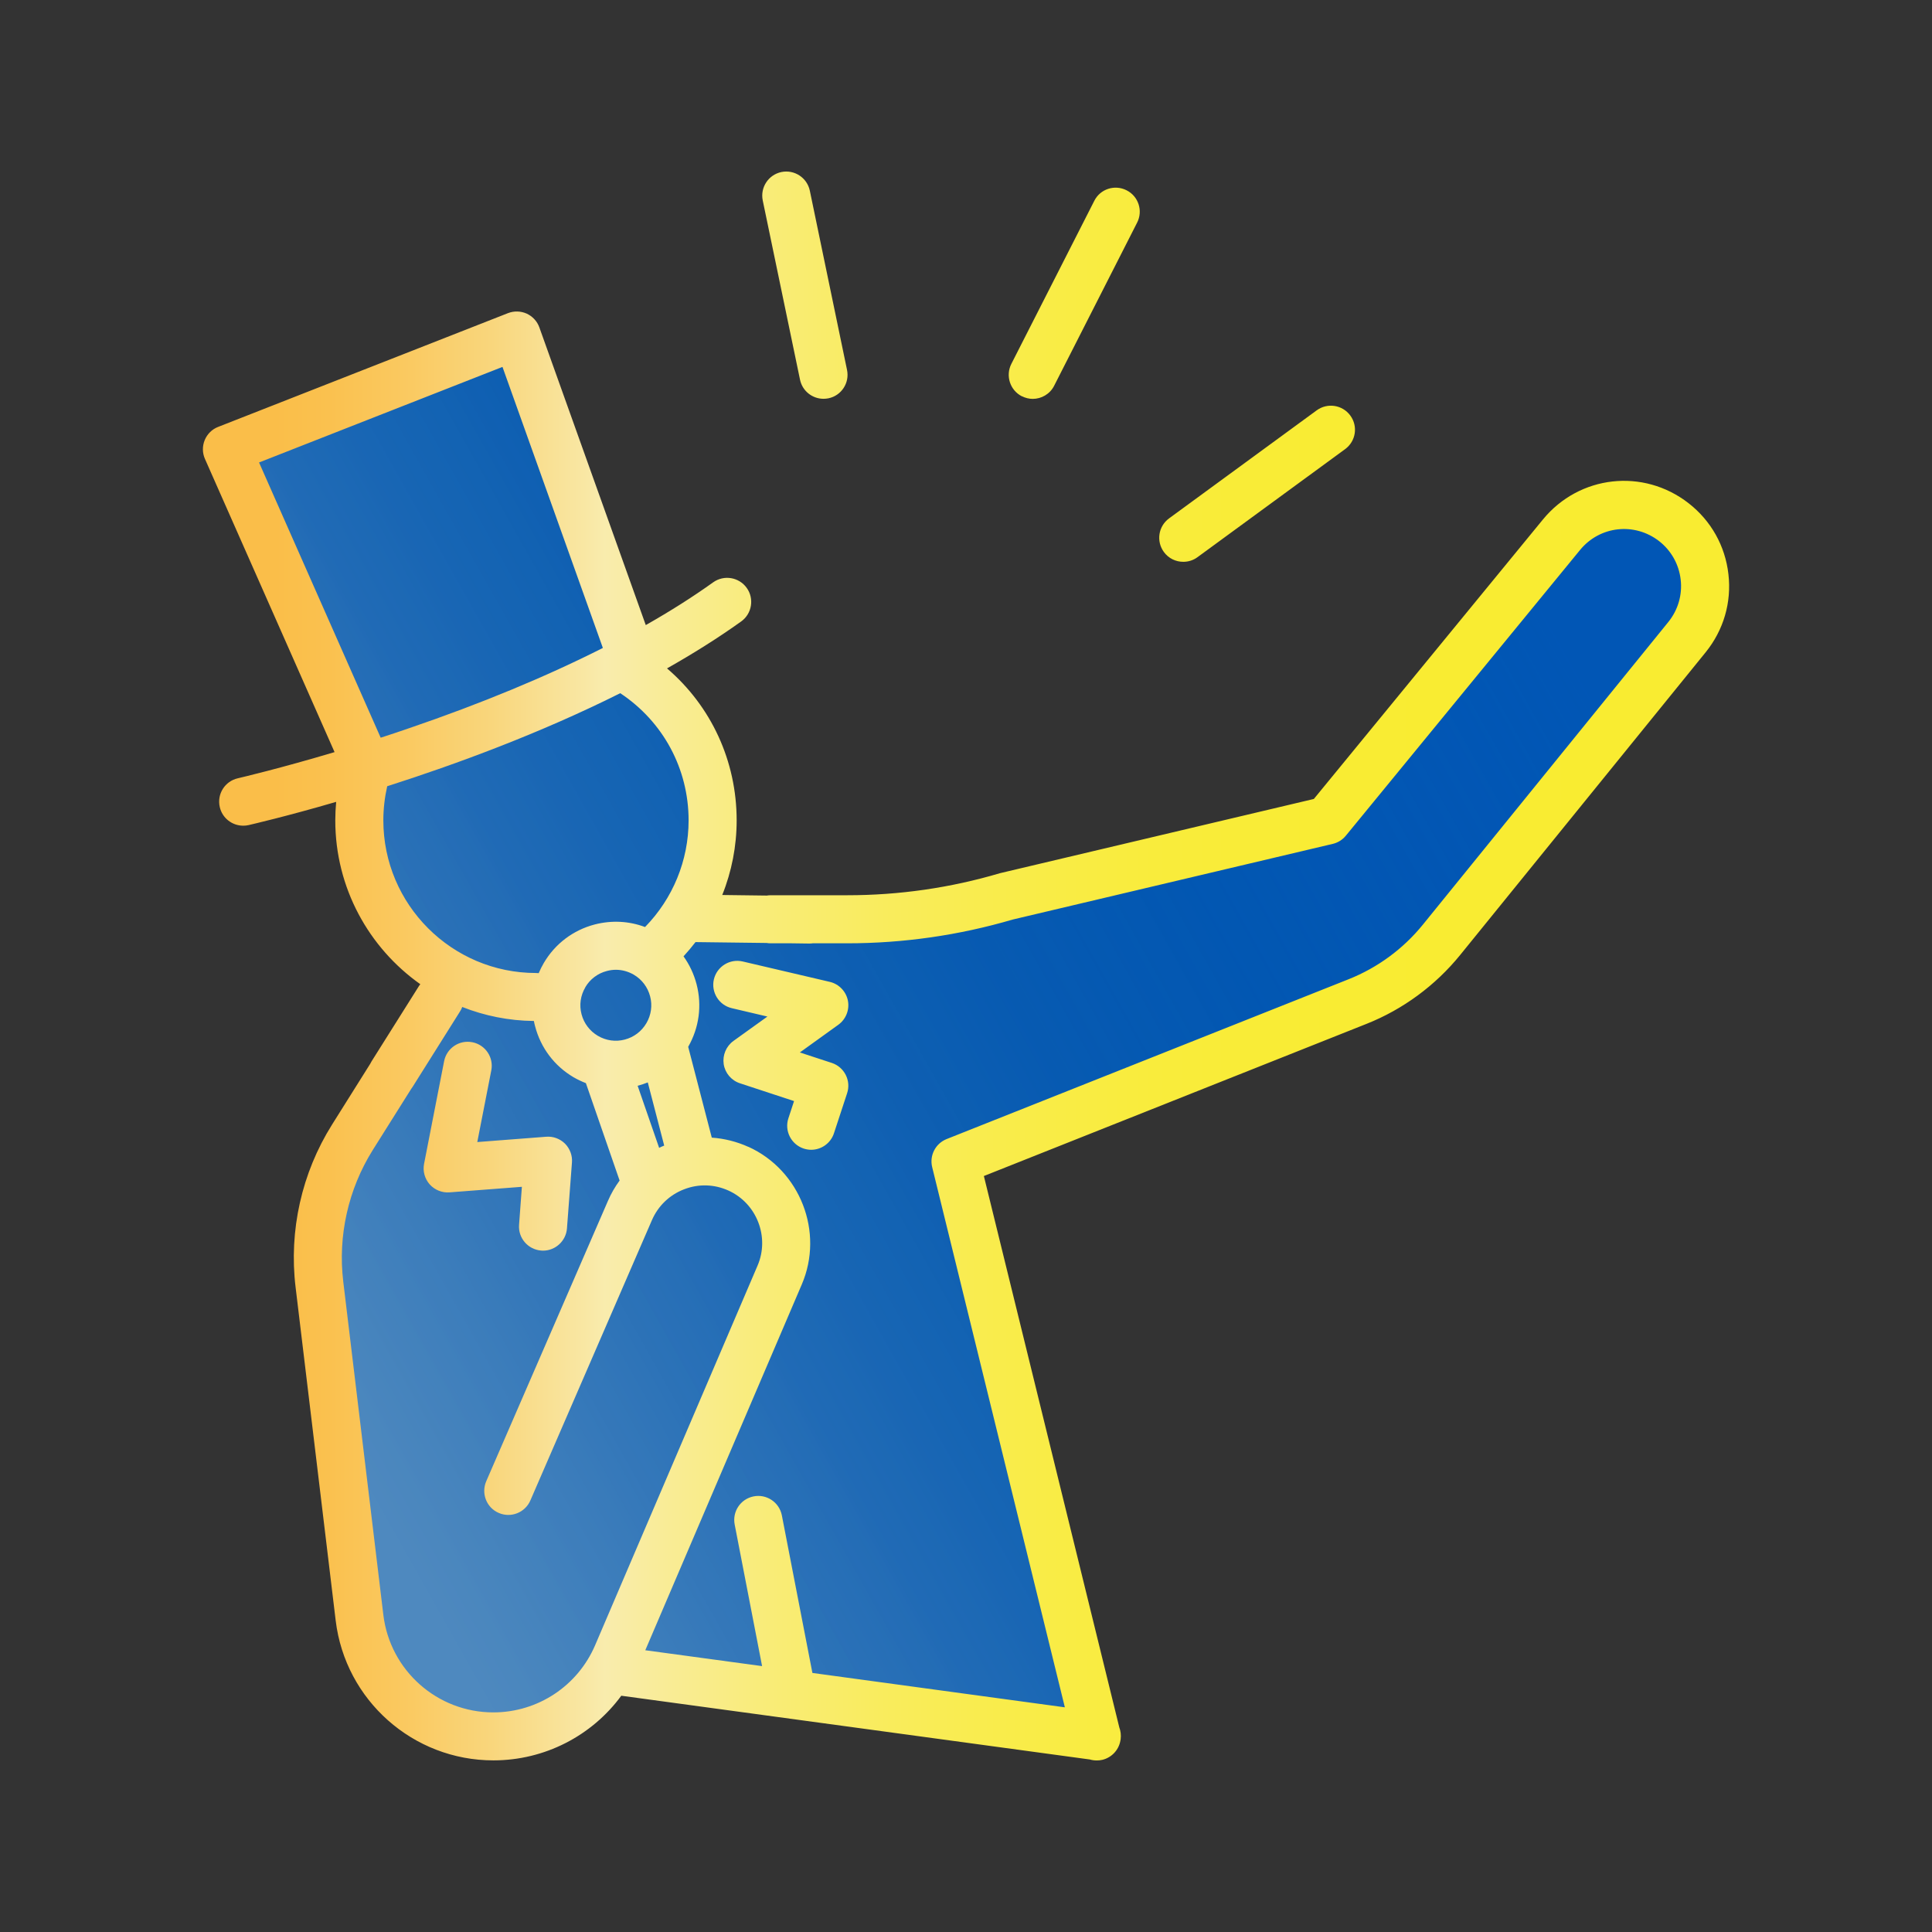 <svg width="24" height="24" viewBox="0 0 24 24" fill="none" xmlns="http://www.w3.org/2000/svg">
<rect x="0" y="0" width="24" height="24" fill="#333333" stroke="none"/>
<path d="M4.38 9.36L2.82 5.58L6.36 4.14L7.92 8.1L8.4 8.88L8.94 9.96L8.64 11.16L9.6 11.34H11.58L16.5 10.14L19.86 6.3H20.76L21.12 7.02L21.06 7.92L17.34 12.18L11.88 14.46L13.68 21.6L9.9 21.12L7.44 21L6.72 21.42H5.28L4.62 20.64L3.9 16.02L4.2 14.46L5.64 12.18L4.68 11.16L4.38 9.36Z" fill="#0156A3"/>
<path d="M4.38 9.36L2.82 5.58L6.36 4.14L7.92 8.1L8.4 8.88L8.94 9.96L8.64 11.16L9.6 11.34H11.58L16.5 10.14L19.86 6.3H20.76L21.12 7.02L21.06 7.92L17.34 12.18L11.88 14.46L13.68 21.6L9.9 21.12L7.44 21L6.72 21.42H5.28L4.62 20.64L3.9 16.02L4.2 14.46L5.64 12.18L4.68 11.16L4.38 9.36Z" fill="url(#paint0_linear_11485_342887)"/>
<path fill-rule="evenodd" clip-rule="evenodd" d="M9.938 4.716C9.967 4.857 10.091 4.954 10.23 4.954C10.25 4.954 10.27 4.952 10.291 4.948C10.452 4.915 10.556 4.757 10.522 4.595L10.06 2.369C10.026 2.207 9.868 2.104 9.707 2.137C9.545 2.171 9.442 2.329 9.475 2.49L9.938 4.716ZM12.694 4.922C12.738 4.944 12.784 4.955 12.829 4.955C12.938 4.955 13.043 4.895 13.095 4.792L14.126 2.765C14.201 2.618 14.142 2.438 13.995 2.364C13.848 2.289 13.668 2.347 13.594 2.494L12.563 4.521C12.489 4.668 12.547 4.848 12.694 4.923V4.922ZM9.297 14.247C9.151 14.181 8.997 14.143 8.842 14.132L8.549 13.004C8.685 12.766 8.722 12.491 8.653 12.226C8.62 12.1 8.565 11.983 8.491 11.88C8.543 11.823 8.593 11.764 8.64 11.703L9.524 11.714C9.539 11.717 9.556 11.718 9.572 11.718H9.831L10.053 11.721C10.068 11.721 10.083 11.72 10.097 11.718H10.526C11.221 11.718 11.912 11.619 12.58 11.423L16.556 10.483C16.62 10.468 16.677 10.432 16.718 10.382L19.628 6.832C19.873 6.533 20.304 6.485 20.61 6.722C20.761 6.84 20.856 7.01 20.878 7.2C20.9 7.39 20.845 7.577 20.725 7.726L17.674 11.488C17.431 11.787 17.113 12.021 16.754 12.164L11.759 14.15C11.621 14.205 11.544 14.354 11.58 14.499L13.228 21.209L10.092 20.782L9.712 18.822C9.679 18.66 9.521 18.556 9.36 18.589C9.198 18.622 9.094 18.779 9.127 18.941L9.467 20.697L8.016 20.5L9.96 15.956C10.239 15.306 9.941 14.539 9.297 14.246L9.297 14.247ZM9.525 11.125C9.54 11.123 9.556 11.121 9.572 11.121H10.526C11.167 11.121 11.804 11.03 12.419 10.848C12.424 10.847 12.43 10.845 12.435 10.844L16.321 9.925L19.167 6.453C19.619 5.902 20.414 5.813 20.976 6.251C21.255 6.468 21.431 6.781 21.471 7.132L21.471 7.132C21.512 7.483 21.411 7.827 21.189 8.102L18.138 11.864C17.83 12.243 17.428 12.539 16.975 12.719L12.222 14.609L13.904 21.457C13.921 21.503 13.928 21.554 13.921 21.606C13.92 21.613 13.919 21.621 13.917 21.628C13.896 21.738 13.812 21.832 13.695 21.861C13.671 21.867 13.647 21.869 13.624 21.869C13.595 21.869 13.566 21.865 13.539 21.857L7.718 21.065C7.351 21.564 6.765 21.868 6.129 21.868C5.131 21.868 4.289 21.121 4.17 20.131L3.672 15.991C3.587 15.288 3.748 14.57 4.125 13.97L4.599 13.215C4.604 13.205 4.61 13.194 4.616 13.184L5.205 12.248C5.21 12.24 5.215 12.233 5.221 12.226C4.582 11.774 4.165 11.03 4.165 10.191C4.165 10.114 4.169 10.037 4.176 9.961C3.556 10.142 3.137 10.238 3.087 10.25C3.065 10.255 3.043 10.257 3.021 10.257C2.884 10.257 2.761 10.163 2.73 10.025C2.693 9.864 2.794 9.704 2.955 9.668L2.959 9.667C3.005 9.656 3.475 9.546 4.156 9.343L2.546 5.701C2.513 5.627 2.512 5.542 2.543 5.467C2.574 5.392 2.634 5.332 2.71 5.303L6.31 3.89C6.385 3.861 6.469 3.863 6.543 3.896C6.616 3.93 6.673 3.991 6.7 4.067L8.022 7.765C8.329 7.591 8.609 7.413 8.859 7.234C8.993 7.138 9.18 7.169 9.276 7.303C9.372 7.437 9.341 7.624 9.207 7.72C8.918 7.927 8.608 8.121 8.286 8.303C8.834 8.772 9.151 9.453 9.151 10.191C9.151 10.512 9.089 10.827 8.972 11.118L9.525 11.125ZM5.713 12.567C5.725 12.549 5.735 12.529 5.742 12.509C6.018 12.618 6.318 12.68 6.632 12.683C6.636 12.705 6.641 12.727 6.647 12.748C6.717 13.017 6.887 13.242 7.125 13.382C7.175 13.411 7.226 13.435 7.278 13.455L7.697 14.665C7.64 14.743 7.591 14.827 7.552 14.918L6.04 18.401C5.975 18.553 6.044 18.729 6.195 18.794C6.346 18.86 6.522 18.791 6.588 18.64L8.099 15.156C8.176 14.979 8.318 14.843 8.498 14.774C8.678 14.704 8.874 14.71 9.05 14.79C9.401 14.949 9.563 15.367 9.411 15.721L7.393 20.437C7.176 20.944 6.68 21.272 6.128 21.272C5.432 21.272 4.845 20.751 4.762 20.06L4.264 15.92C4.196 15.352 4.326 14.773 4.63 14.287L5.109 13.525C5.114 13.518 5.119 13.511 5.124 13.504L5.713 12.567ZM7.921 13.488C7.964 13.477 8.006 13.462 8.047 13.446L8.251 14.231C8.229 14.239 8.208 14.249 8.188 14.259L7.921 13.488ZM3.218 5.745L6.242 4.558L7.489 8.049C6.789 8.403 5.978 8.74 5.082 9.046C4.961 9.088 4.844 9.127 4.729 9.164L3.218 5.745ZM6.755 11.963C6.731 12.004 6.71 12.046 6.692 12.089C6.681 12.088 6.67 12.087 6.658 12.087C5.612 12.087 4.762 11.236 4.762 10.191C4.762 10.047 4.779 9.905 4.81 9.767C5.658 9.496 6.709 9.11 7.705 8.611C8.237 8.964 8.554 9.549 8.554 10.191C8.554 10.689 8.358 11.163 8.013 11.516C7.814 11.441 7.598 11.43 7.388 11.484C7.12 11.554 6.895 11.724 6.755 11.963L6.755 11.963ZM7.27 12.265C7.329 12.164 7.425 12.091 7.539 12.062C7.576 12.052 7.613 12.047 7.651 12.047C7.728 12.047 7.804 12.068 7.873 12.108C7.974 12.167 8.046 12.263 8.076 12.377C8.106 12.49 8.089 12.609 8.03 12.71C7.97 12.812 7.875 12.884 7.761 12.914C7.647 12.944 7.529 12.927 7.428 12.868C7.326 12.808 7.254 12.713 7.224 12.599C7.194 12.485 7.211 12.367 7.271 12.265L7.27 12.265ZM5.517 13.182C5.549 13.02 5.706 12.915 5.867 12.947L5.868 12.947C6.03 12.979 6.135 13.136 6.103 13.297L5.929 14.187L6.785 14.121C6.872 14.114 6.957 14.146 7.019 14.207C7.08 14.269 7.112 14.355 7.105 14.441L7.043 15.26C7.031 15.416 6.9 15.536 6.746 15.536C6.738 15.536 6.73 15.535 6.723 15.535C6.558 15.522 6.435 15.379 6.448 15.214L6.483 14.743L5.584 14.812C5.491 14.819 5.4 14.782 5.338 14.713C5.276 14.643 5.25 14.548 5.268 14.457L5.517 13.182ZM10.333 13.204L9.936 13.074L10.414 12.73C10.509 12.661 10.555 12.544 10.533 12.43C10.51 12.315 10.422 12.224 10.308 12.197L9.227 11.944C9.067 11.906 8.906 12.006 8.868 12.166C8.831 12.326 8.931 12.487 9.091 12.524L9.533 12.628L9.111 12.931C9.02 12.997 8.974 13.108 8.99 13.219C9.007 13.33 9.085 13.422 9.192 13.457L9.864 13.678L9.794 13.891C9.742 14.047 9.827 14.216 9.984 14.268C10.015 14.278 10.046 14.283 10.077 14.283C10.202 14.283 10.319 14.203 10.36 14.077L10.523 13.581C10.575 13.425 10.49 13.256 10.333 13.204V13.204ZM14.875 6.922C14.822 6.961 14.76 6.979 14.699 6.979C14.607 6.979 14.516 6.937 14.458 6.857C14.361 6.724 14.389 6.538 14.522 6.44L16.357 5.097C16.49 5 16.677 5.029 16.774 5.162C16.872 5.295 16.843 5.481 16.71 5.579L14.875 6.922Z" fill="url(#paint1_linear_11485_342887)"/>
<defs>
<linearGradient id="paint0_linear_11485_342887" x1="4.068" y1="17.553" x2="20.075" y2="8.55" gradientUnits="userSpaceOnUse">
<stop offset="0" stop-color="white" stop-opacity="0.3"/>
<stop offset="0.045" stop-color="#D4E2F2" stop-opacity="0.331"/>
<stop offset="0.097" stop-color="#A8C5E6" stop-opacity="0.368"/>
<stop offset="0.154" stop-color="#80AADA" stop-opacity="0.409"/>
<stop offset="0.216" stop-color="#5D93D0" stop-opacity="0.454"/>
<stop offset="0.284" stop-color="#4180C8" stop-opacity="0.502"/>
<stop offset="0.358" stop-color="#2971C1" stop-opacity="0.555"/>
<stop offset="0.444" stop-color="#1765BB" stop-opacity="0.615"/>
<stop offset="0.545" stop-color="#0A5CB8" stop-opacity="0.688"/>
<stop offset="0.681" stop-color="#0357B6" stop-opacity="0.784"/>
<stop offset="0.984" stop-color="#0156B5"/>
</linearGradient>
<linearGradient id="paint1_linear_11485_342887" x1="3.375" y1="12" x2="20.607" y2="12" gradientUnits="userSpaceOnUse">
<stop offset="0.002" stop-color="#FABE49"/>
<stop offset="0.042" stop-color="#FAC14F"/>
<stop offset="0.096" stop-color="#FAC960"/>
<stop offset="0.158" stop-color="#F9D67C"/>
<stop offset="0.225" stop-color="#F9E7A3"/>
<stop offset="0.24" stop-color="#F9ECAD"/>
<stop offset="0.285" stop-color="#F9EC96"/>
<stop offset="0.36" stop-color="#F9EC77"/>
<stop offset="0.442" stop-color="#F9EC5D"/>
<stop offset="0.532" stop-color="#F9EC4A"/>
<stop offset="0.635" stop-color="#F9EC3C"/>
<stop offset="0.762" stop-color="#F9EC33"/>
<stop offset="0.985" stop-color="#F9EC31"/>
</linearGradient>
</defs>
</svg>
